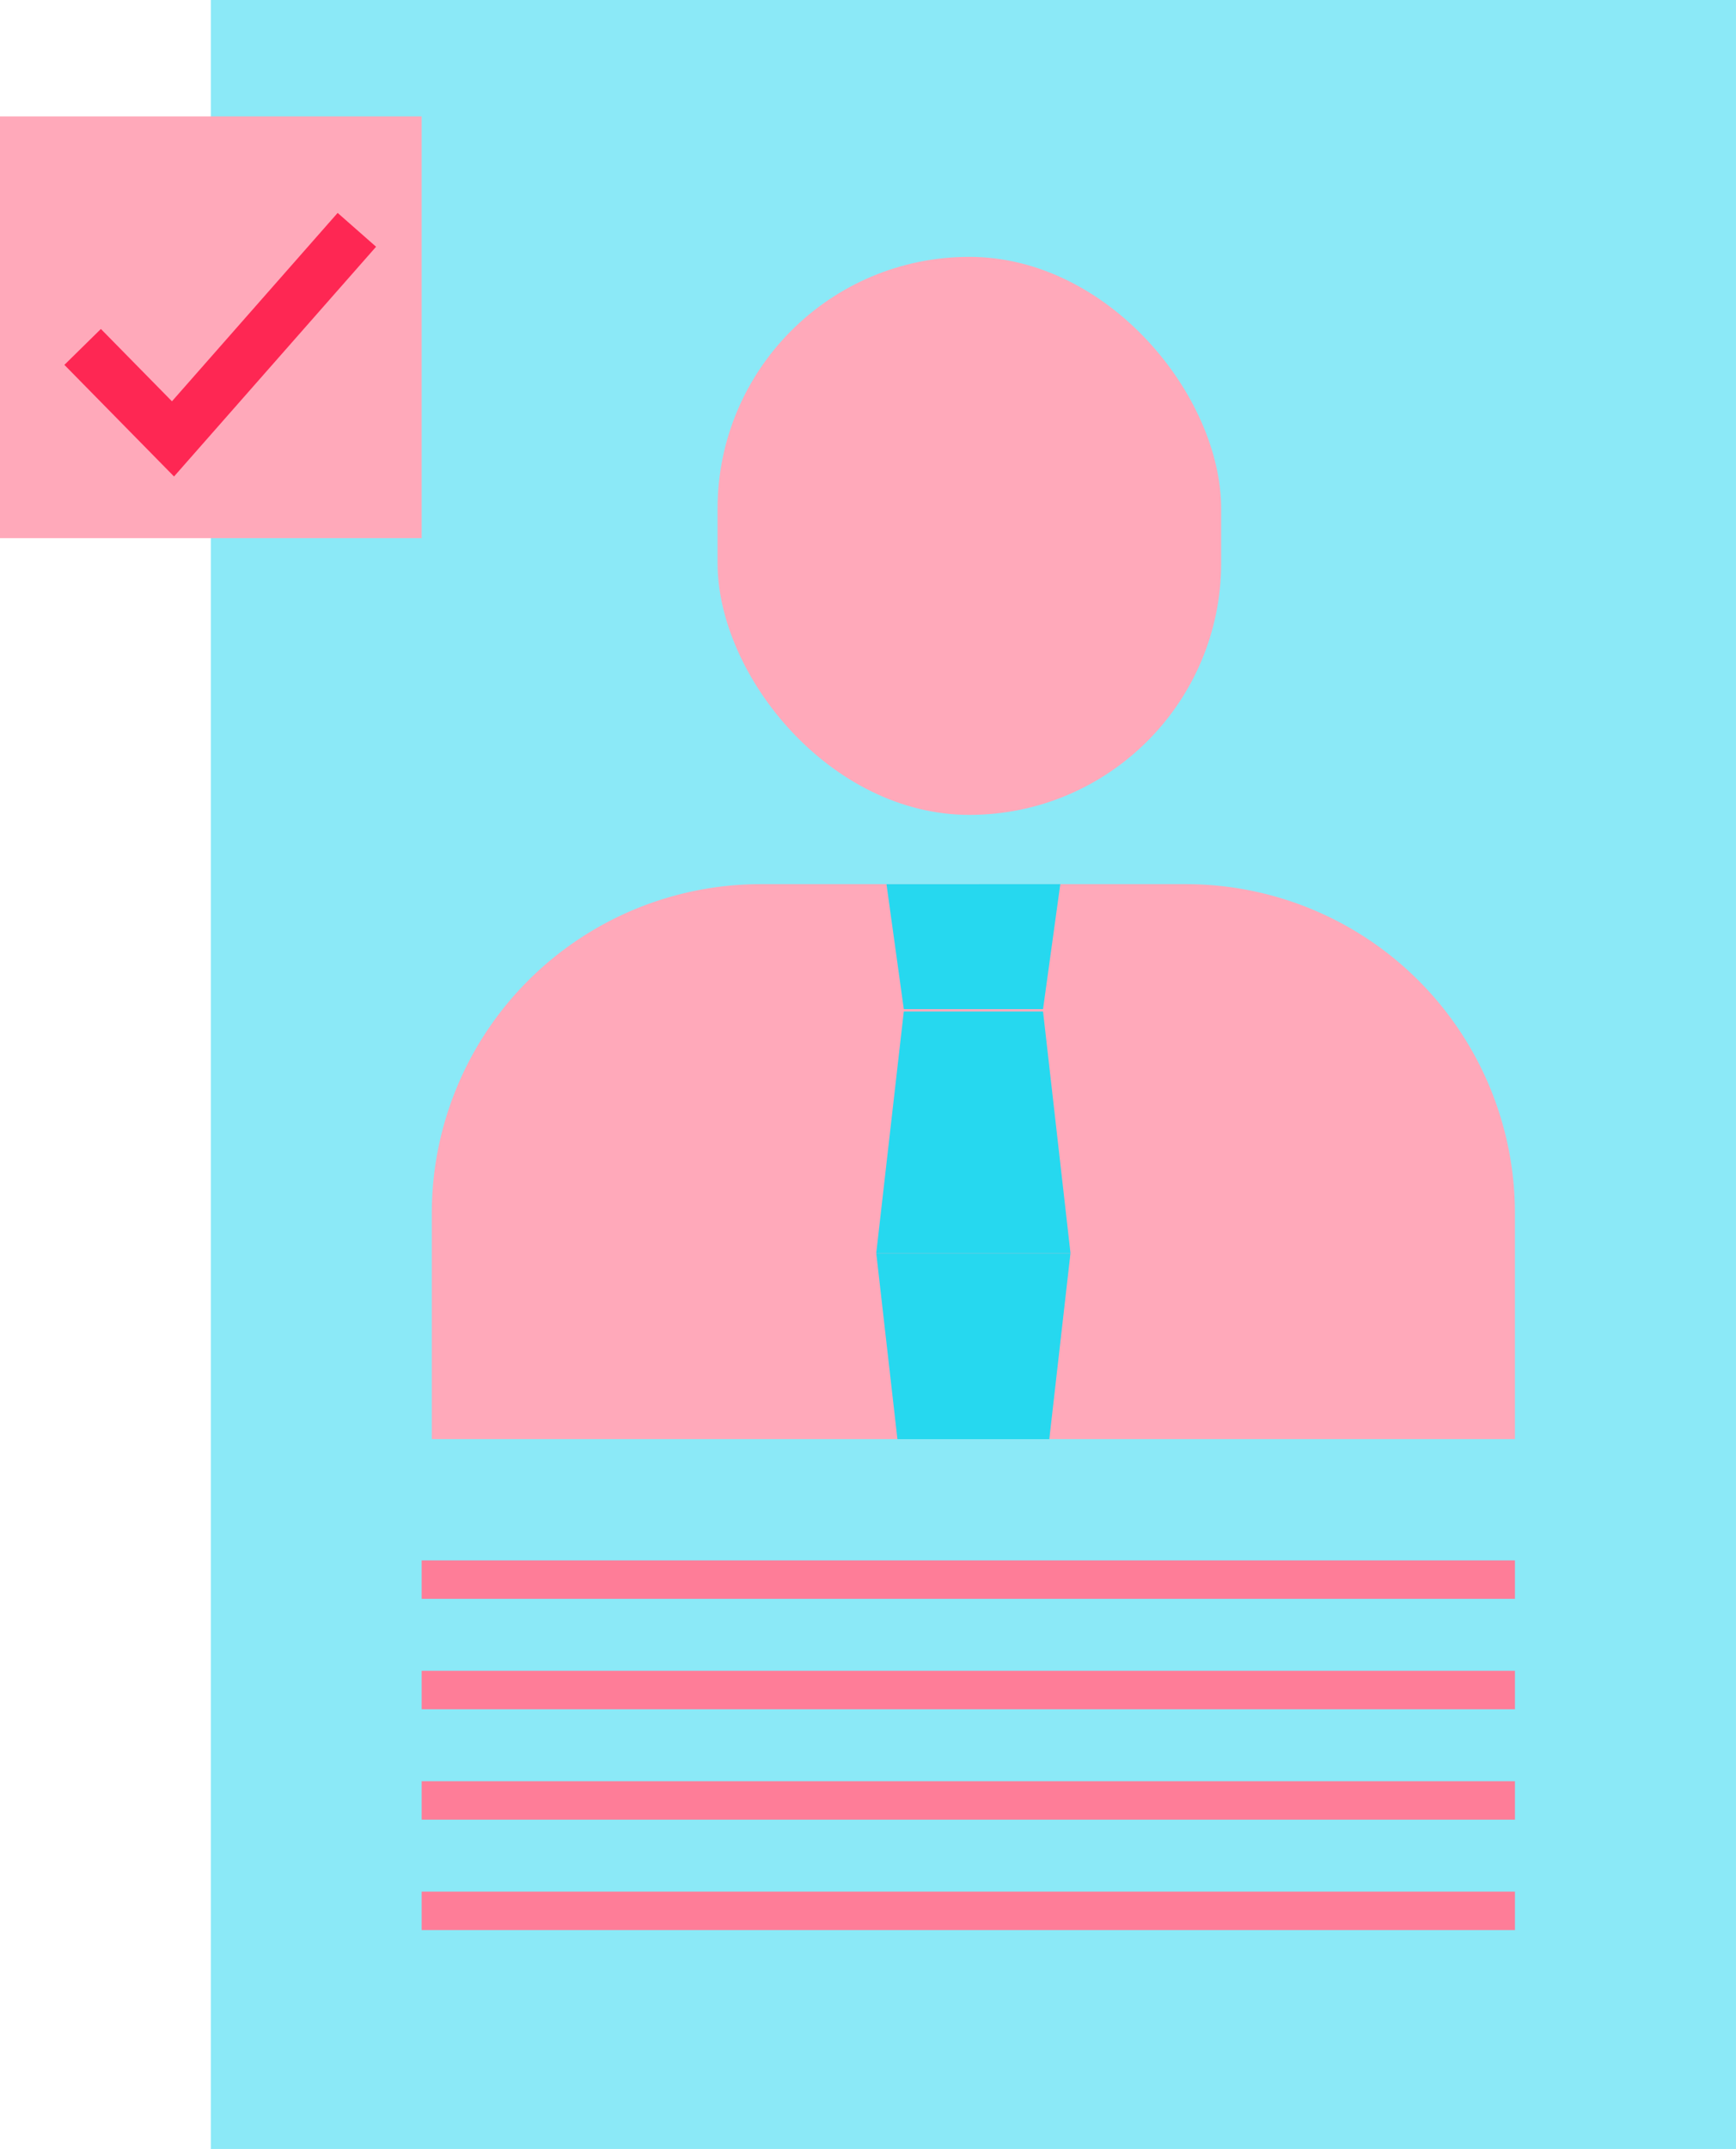 <svg id="アートボード_100" data-name="アートボード 100" xmlns="http://www.w3.org/2000/svg" width="135.632" height="167.856" viewBox="0 0 135.632 167.856">
  <rect id="長方形_1538" data-name="長方形 1538" width="119.159" height="167.856" transform="translate(16.472 0)" fill="#8be9f7"/>
  <rect id="長方形_1539" data-name="長方形 1539" width="32.945" height="32.945" transform="translate(0 9.091)" fill="#ffa9ba"/>
  <path id="パス_11312" data-name="パス 11312" d="M37.54,51.256,44.6,58.44,58.965,42.11" transform="translate(-31.084 -24.158)" fill="none" stroke="#fe2753" stroke-width="4"/>
  <path id="パス_11313" data-name="パス 11313" d="M156.644,132.415v17.643H72.02V132.415A25.709,25.709,0,0,1,97.725,106.71h33.214A25.709,25.709,0,0,1,156.644,132.415Z" transform="translate(-38.284 -37.648)" fill="#ffa9ba"/>
  <rect id="長方形_1540" data-name="長方形 1540" width="39.345" height="43.586" rx="19.673" transform="translate(56.063 20.064)" fill="#ffa9ba"/>
  <path id="パス_11314" data-name="パス 11314" d="M129.152,116.473H118.273l-1.353-9.763H130.5Z" transform="translate(-47.66 -37.648)" fill="#26d8ef"/>
  <path id="パス_11315" data-name="パス 11315" d="M118.062,119.28h10.879l2.144,18.87H115.91Z" transform="translate(-47.449 -40.273)" fill="#26d8ef"/>
  <path id="パス_11316" data-name="パス 11316" d="M131.085,143.14l-1.654,14.526H117.564L115.91,143.14Z" transform="translate(-47.449 -45.255)" fill="#26d8ef"/>
  <line id="線_91" data-name="線 91" x2="85.416" transform="translate(32.945 123.384)" fill="none" stroke="#fe7d98" stroke-width="3"/>
  <line id="線_92" data-name="線 92" x2="85.416" transform="translate(32.945 132.008)" fill="none" stroke="#fe7d98" stroke-width="3"/>
  <line id="線_93" data-name="線 93" x2="85.416" transform="translate(32.945 140.632)" fill="none" stroke="#fe7d98" stroke-width="3"/>
  <line id="線_94" data-name="線 94" x2="85.416" transform="translate(32.945 149.256)" fill="none" stroke="#fe7d98" stroke-width="3"/>
</svg>
